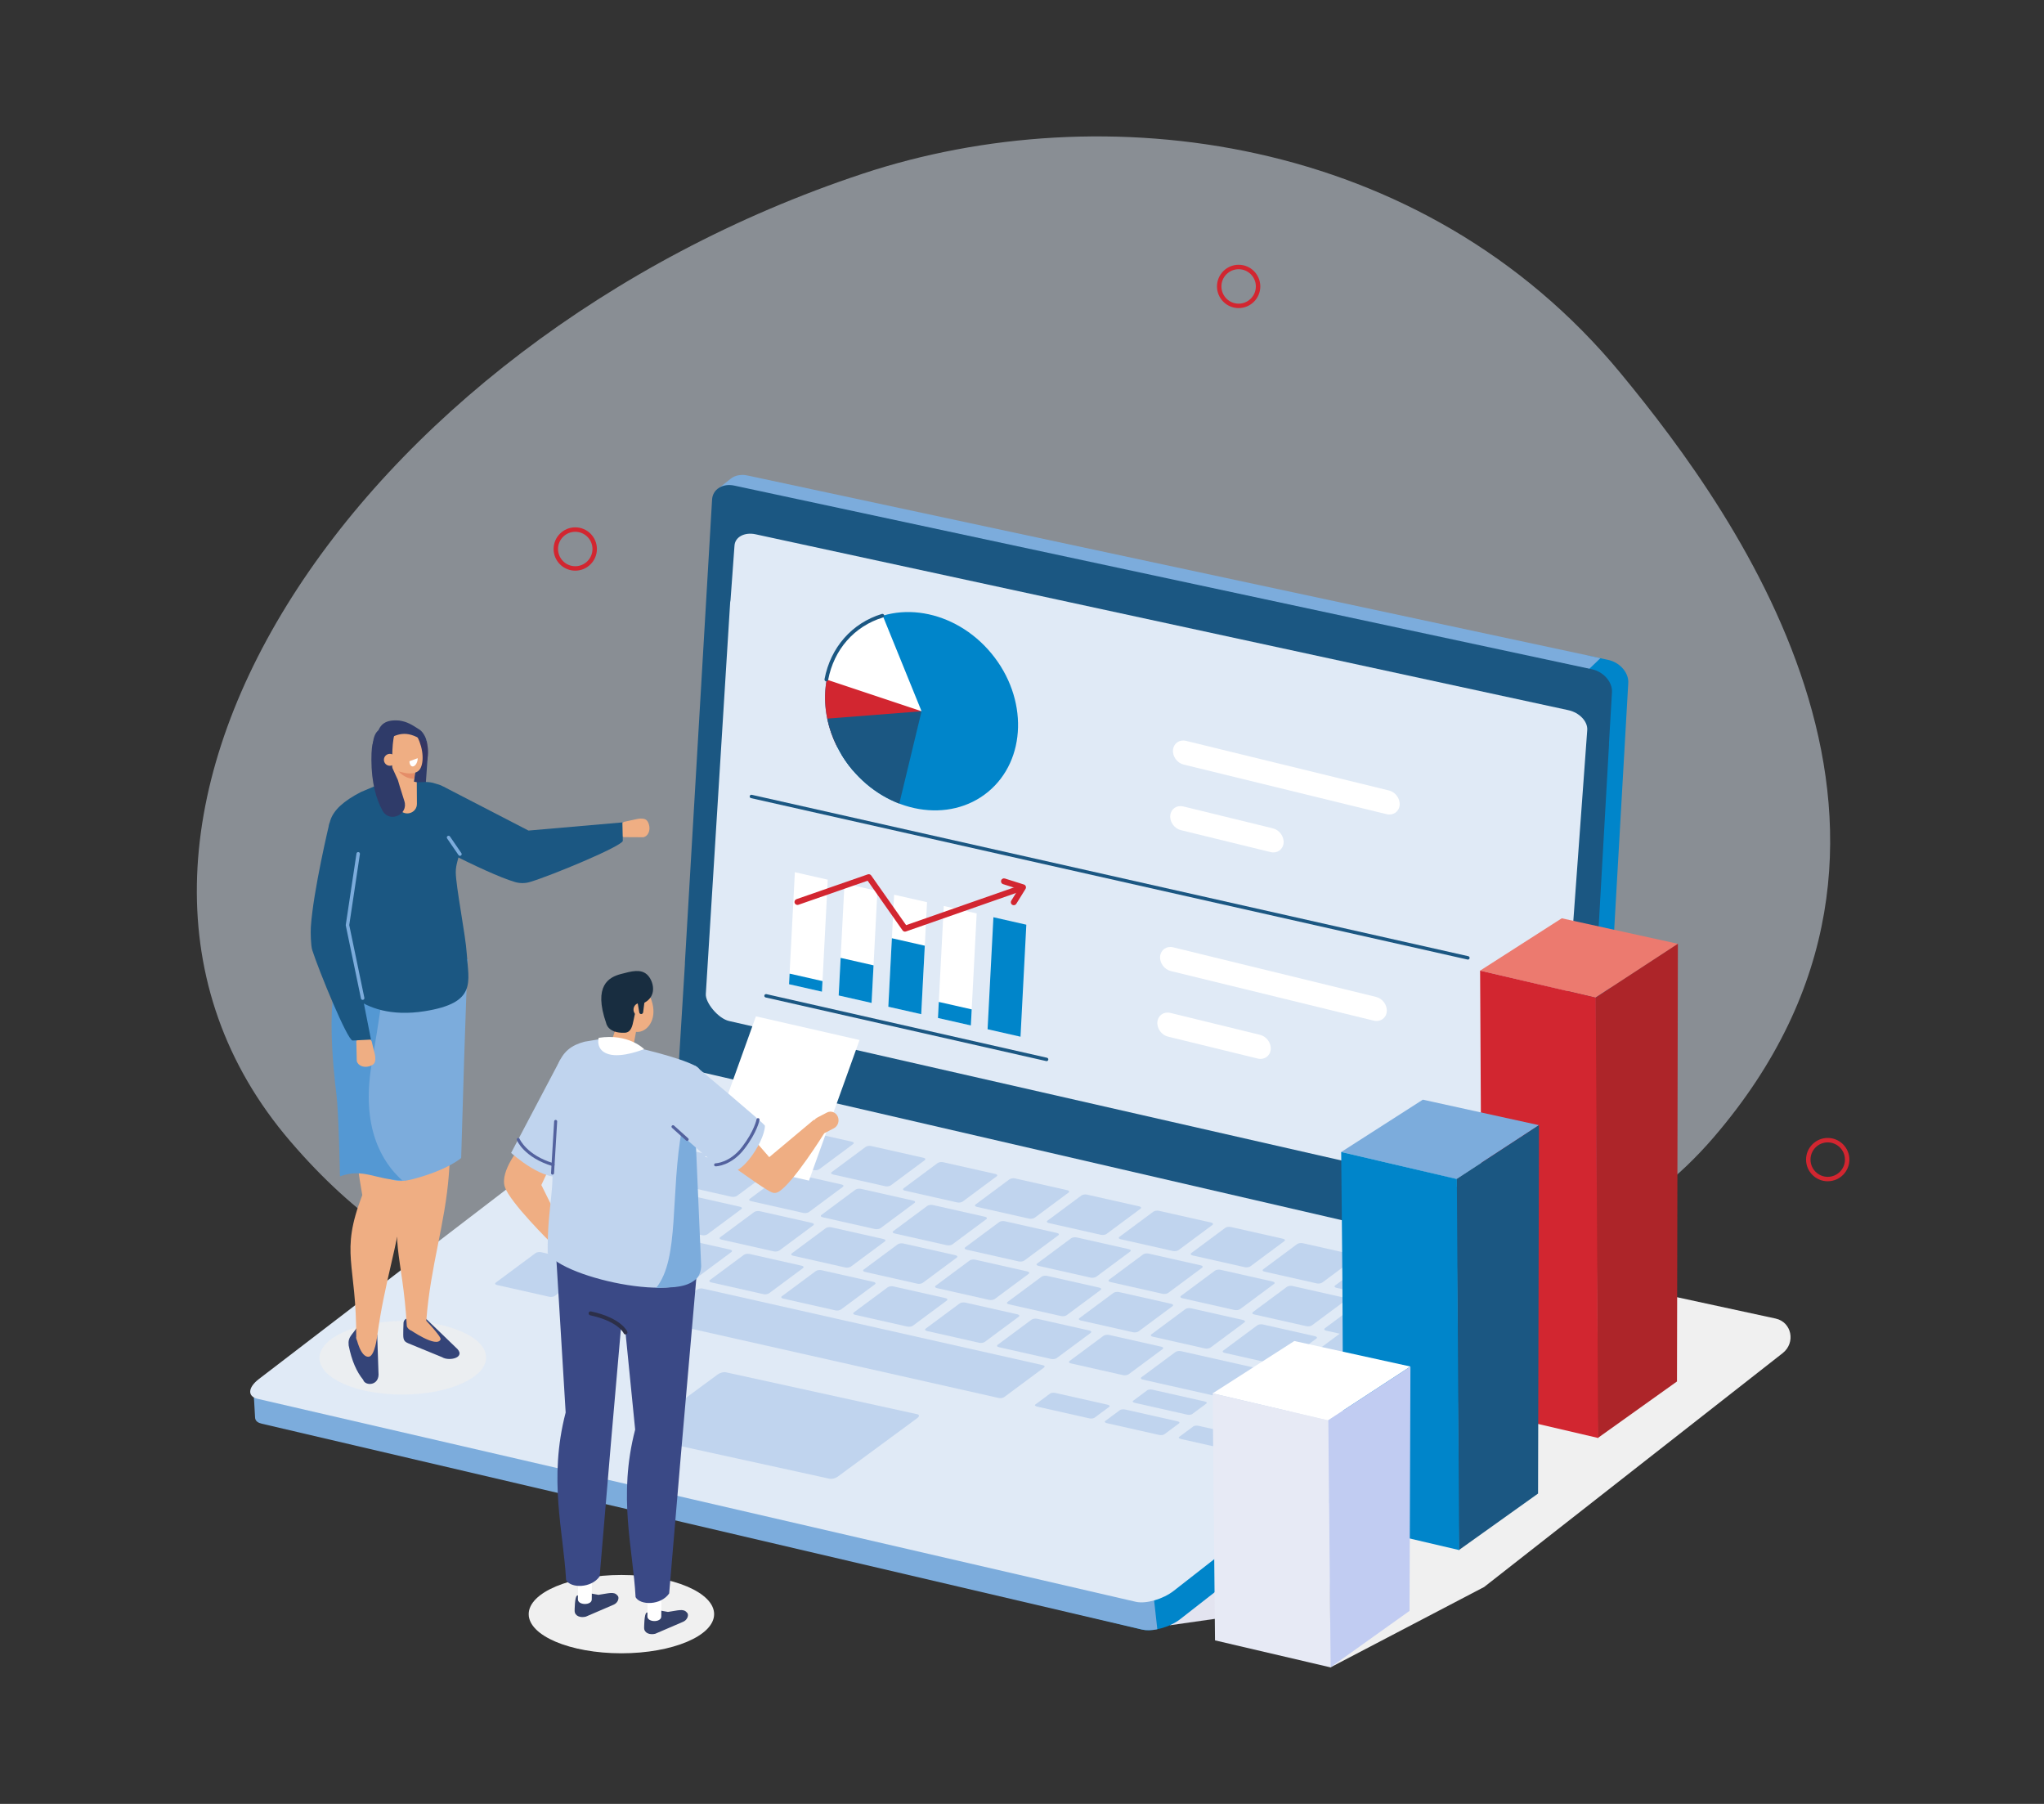 <?xml version="1.0" encoding="UTF-8"?><svg id="Livello_1" xmlns="http://www.w3.org/2000/svg" viewBox="0 0 1700 1500"><rect x="0" y="0" width="1700" height="1500" fill="#333333" stroke="none"/><defs><style>.cls-1{fill:#0085ca;}.cls-2{fill:#efae83;}.cls-3,.cls-4{fill:#f0f0f0;}.cls-5{fill:#ec7a6f;}.cls-6{fill:#e7eaf5;}.cls-7{fill:#e3e4f0;}.cls-8{fill:#e48d68;}.cls-9{fill:#fff;}.cls-10{fill:#7cacdc;}.cls-11{fill:#c1ccf2;}.cls-12{fill:#c0d4ee;}.cls-13{fill:#ad2529;}.cls-14{fill:#c15943;}.cls-15{fill:#d22630;}.cls-16,.cls-17{fill:#e0eaf6;}.cls-18{fill:#1b5782;}.cls-19{fill:#182d40;}.cls-20{fill:#5498d3;}.cls-21{fill:#2c2f48;}.cls-22{fill:#2f3b69;}.cls-23{fill:#3a4986;}.cls-24{fill:#344478;}.cls-25{fill:#353662;}.cls-26{fill:#344169;}.cls-27{fill:#53629e;}.cls-17{opacity:.5;}.cls-4{opacity:.7;}</style></defs><path class="cls-17" d="M1347.77,310.23c100.36,121.44,290.47,387.63,77.56,635.42-231.73,269.7-653.65-68.51-756.21,36.45,0,0-208.55,222.54-427.73-33.15C22.21,693.27,293.98,284.82,717.48,144.44c199.49-66.13,465.64-33.45,630.29,165.78Z"/><path class="cls-15" d="M1520.12,982.26c-9.93,0-18.01-8.08-18.01-18.01,0-4.81,1.87-9.34,5.28-12.74s7.93-5.28,12.74-5.28h0c9.93,0,18.01,8.08,18.01,18.01s-8.08,18.01-18.01,18.01Zm0-32.33c-3.82,0-7.42,1.49-10.12,4.19s-4.19,6.3-4.19,10.13c0,7.9,6.42,14.32,14.32,14.32s14.32-6.42,14.32-14.32-6.42-14.32-14.32-14.32h0Z"/><path class="cls-15" d="M1030.18,256.19c-9.93,0-18.01-8.08-18.01-18.01,0-4.81,1.87-9.34,5.28-12.74,3.4-3.4,7.93-5.28,12.74-5.28h0c9.93,0,18.01,8.08,18.01,18.01s-8.08,18.01-18.01,18.01Zm0-32.33c-3.82,0-7.42,1.49-10.12,4.19-2.71,2.71-4.2,6.3-4.2,10.13,0,7.9,6.42,14.32,14.32,14.32s14.32-6.42,14.32-14.32-6.42-14.32-14.32-14.32h0Z"/><path class="cls-15" d="M478.44,474.52c-9.93,0-18.01-8.08-18.01-18.01s8.08-18.01,18.01-18.01,18.01,8.08,18.01,18.01-8.08,18.01-18.01,18.01Zm0-32.33c-7.9,0-14.32,6.42-14.32,14.32s6.42,14.32,14.32,14.32,14.32-6.42,14.32-14.32-6.42-14.32-14.32-14.32Z"/><g><path class="cls-7" d="M972.92,1351.47l99.53-14.2,311.05-251.1c11.93-9.63,8.15-28.69-6.55-33.05l-145.43-43.06-258.6,341.4Z"/><path class="cls-1" d="M1354.25,566.75c-.03-1.93-.49-3.84-1.23-5.61,0-.01,0-.02-.01-.04-2.06-4.85-6.16-8.7-10.92-10.87-1.02-.46-2.07-.85-3.15-1.15-.38-.11-.77-.21-1.16-.29-.06-.01-17.22-3.69-17.27-3.7l-18.61,15.19c2.78,.64,19.56,2.87,21.94,4.46,7.12,3.22,12.96,10.5,12.07,18.64l-3.13,53.31c-1.09-.23-12.6,16.43-12.24,16.62,.05,.02-11.32,397.54-11.32,397.54-.11,1.8-.19,6.97,1.49,5.63l10.9-10.58c3.67-3.9,5.83-8.58,6.1-13.18l26.27-460.35c.12-2.45,.31-4.48,.28-5.54,0-.03,0-.06,0-.09Z"/><path class="cls-10" d="M1331.07,547.27l-707.06-151.39h0s-.04,0-.05-.01l-1.05-.23h-.01c-2.53-.56-3.99-.81-6.39-.71h0c-.84,.04-1.67,.14-2.49,.3-2.26,.45-4.43,1.38-6.23,2.8l-11.23,8.91s4.85,2.17,10.69,3.76h0l708.16,151.63,15.67-15.05Zm-713.5-148.72h0s0,0,0,0h0Z"/><path class="cls-18" d="M1324.05,556.53l-713.39-152.75c-9.68-2.07-17.92,3.12-18.42,11.61l-22.6,384.97c-.03,.43-.02,.85,0,1.28l-5.38,87.4c-.5,8.49,8.06,16.81,17.74,18.88l713.38,152.74c9.68,2.07,17.94-3.12,18.42-11.61l24.39-429.61c.03-.51,.03-1.01,0-1.52l2.48-42.28c.5-8.49-6.94-17.04-16.62-19.11Z"/><path class="cls-1" d="M1303.24,1060.74l-22.36,23.07-6.78-9.89-701.92-162.2c-8.45-1.95-24.49,2.61-33.42,9.59l-278.19,216.38-.36-3.98-42.55,29.54-6.41-.58,2.42,17.24c1.02,3.64,4.06-.76,6.92-.1l729.35,175.23c8.45,1.95,22.73-1.7,31.66-8.68l312.86-244.18c4.87-3.81,7.27-9.46,7.01-12.54l1.78-28.91Z"/><path class="cls-10" d="M572.18,911.73c-8.45-1.95-24.49,2.61-33.42,9.59l-278.19,216.38-.36-3.98-42.55,29.54-6.73-5.95,1.2,21.13c.05,3.49,2.87,4.77,5.74,5.44l732.07,171.18c3.48,.8,7.94,.66,12.61-.28l-19.59-175.98c4.87-3.81-370.77-267.07-370.77-267.07Z"/><path class="cls-16" d="M944.62,1331.93l-730.43-168.79c-8.45-1.95-8.07-9.26,.86-16.23l326.04-249.83c8.93-6.98,24.39-9.69,32.84-7.73l723.26,167.13c8.45,1.95,8.07,9.26-.86,16.23l-320.11,250.09c-8.93,6.98-23.15,11.08-31.6,9.13Z"/><g><path class="cls-12" d="M621.56,958.79c-1.02,.75-3.12,1.08-4.68,.73l-43.44-9.78c-1.57-.35-2.01-1.25-1-2.01l28.16-20.9c1.02-.76,3.12-1.08,4.69-.73l43.44,9.78c1.56,.35,2.01,1.25,.99,2.01l-28.16,20.9Z"/><path class="cls-12" d="M672.8,1007.85c-1.03,.76-3.11,1.09-4.7,.73l-43.44-9.78c-1.56-.35-2-1.25-.97-2.01l28.17-20.91c1-.74,3.09-1.07,4.66-.72l43.44,9.78c1.59,.36,2.01,1.26,1.01,2l-28.17,20.91Z"/><path class="cls-12" d="M648.17,1039.83c-1.02,.76-3.11,1.07-4.67,.72l-43.45-9.78c-1.54-.35-2.02-1.24-1-2l28.18-20.91c1-.74,3.13-1.06,4.67-.72l43.45,9.78c1.56,.35,2.01,1.26,1.01,2l-28.18,20.91Z"/><path class="cls-12" d="M580.08,1062.02c-1.01,.75-3.11,1.08-4.66,.73l-43.44-9.78c-1.55-.35-2-1.25-.99-2l28.17-20.9c1.01-.75,3.13-1.08,4.68-.73l43.44,9.78c1.55,.35,1.99,1.26,.98,2.01l-28.17,20.9Z"/><path class="cls-12" d="M461.49,1077.57c-1.02,.75-3.11,1.08-4.68,.73l-43.44-9.78c-1.57-.35-2.02-1.25-1-2.01l33.08-24.54c.99-.74,3.11-1.08,4.68-.72l43.44,9.78c1.56,.35,1.99,1.27,1,2l-33.08,24.54Z"/><path class="cls-12" d="M536.39,1094.44c-1.02,.75-3.51,.99-5.57,.53l-56.91-12.82c-2.04-.46-2.89-1.45-1.88-2.2l33.08-24.54c.99-.74,3.52-.99,5.56-.53l56.91,12.82c2.06,.46,2.88,1.47,1.89,2.2l-33.08,24.54Z"/><path class="cls-12" d="M910.29,1178.9c-.85,.63-2.81,.85-4.37,.5l-43.41-9.78c-1.58-.36-2.19-1.16-1.34-1.78l12.23-9.07c.84-.62,2.82-.85,4.4-.49l43.41,9.78c1.56,.35,2.14,1.15,1.31,1.78l-12.23,9.07Z"/><path class="cls-12" d="M968.34,1192.68c-.85,.63-2.81,.85-4.37,.5l-43.41-9.78c-1.58-.36-2.19-1.16-1.34-1.78l12.23-9.07c.84-.62,2.82-.85,4.4-.49l43.41,9.78c1.56,.35,2.14,1.15,1.31,1.78l-12.23,9.07Z"/><path class="cls-12" d="M1029.86,1205.88c-.81,.6-2.76,.81-4.32,.45l-43.42-9.78c-1.56-.35-2.2-1.13-1.38-1.74l11.78-8.74c.81-.6,2.78-.8,4.33-.45l43.42,9.78c1.56,.35,2.18,1.14,1.37,1.74l-11.78,8.74Z"/><path class="cls-12" d="M991.54,1175.84c-.81,.6-2.76,.81-4.32,.45l-43.42-9.78c-1.56-.35-2.2-1.13-1.38-1.74l11.78-8.74c.81-.6,2.78-.8,4.33-.45l43.42,9.78c1.56,.35,2.18,1.14,1.37,1.74l-11.78,8.74Z"/><path class="cls-12" d="M835.2,1161.71c-1.02,.75-3.13,1.08-4.7,.72l-282.68-63.66c-1.54-.35-2.02-1.25-1-2.01l33.08-24.54c.99-.74,3.14-1.07,4.68-.72l282.68,63.66c1.57,.35,2.02,1.27,1.02,2.01l-33.08,24.54Z"/><path class="cls-12" d="M528.52,1087.5c-.06,.05-.27,.05-.45,0l-33.21-7.48c-.18-.04-.28-.11-.22-.16l2.05-1.52c.06-.05,.27-.05,.45,0l33.21,7.48c.18,.04,.28,.11,.22,.16l-2.05,1.52Z"/><path class="cls-12" d="M443.31,1065.31c-.06,.05-.18,.07-.26,.05l-14.1-3.18c-.08-.02-.09-.07-.03-.12l2.06-1.52c.06-.05,.18-.07,.26-.05l14.1,3.18c.08,.02,.09,.07,.03,.12l-2.06,1.52Z"/><path class="cls-12" d="M639.63,1075.41c-1.01,.75-3.11,1.08-4.68,.72l-43.44-9.78c-1.54-.35-2.01-1.26-1.01-2.01l28.17-20.9c1.01-.75,3.15-1.08,4.69-.73l43.44,9.78c1.57,.35,2.01,1.26,1,2.01l-28.17,20.9Z"/><path class="cls-12" d="M699.44,1088.88c-1.01,.75-3.12,1.08-4.66,.73l-43.43-9.78c-1.56-.35-2.02-1.26-1.01-2.01l28.17-20.9c1.01-.75,3.14-1.08,4.7-.73l43.43,9.78c1.54,.35,1.99,1.26,.98,2.01l-28.17,20.9Z"/><path class="cls-12" d="M759.25,1102.35c-1.01,.75-3.11,1.08-4.66,.73l-43.44-9.78c-1.55-.35-1.99-1.25-.99-2l28.17-20.9c1.01-.75,3.12-1.08,4.67-.73l43.44,9.78c1.55,.35,1.99,1.26,.98,2.01l-28.17,20.9Z"/><path class="cls-12" d="M819.07,1115.82c-1.01,.75-3.11,1.08-4.67,.73l-43.44-9.78c-1.57-.35-2.01-1.26-1.01-2.01l28.17-20.9c1.01-.75,3.12-1.08,4.69-.73l43.44,9.78c1.56,.35,1.99,1.26,.98,2.01l-28.17,20.9Z"/><path class="cls-12" d="M878.89,1129.29c-1.01,.75-3.13,1.07-4.7,.72l-43.43-9.78c-1.55-.35-1.99-1.25-.99-2l28.17-20.9c1.01-.75,3.12-1.08,4.67-.73l43.43,9.78c1.57,.35,2.02,1.27,1.01,2.02l-28.17,20.9Z"/><path class="cls-12" d="M938.71,1142.74c-1.01,.75-3.12,1.08-4.68,.73l-43.43-9.78c-1.56-.35-2.01-1.26-1.01-2.01l28.17-20.9c1.01-.75,3.13-1.08,4.69-.73l43.43,9.78c1.56,.35,2,1.26,.99,2.01l-28.17,20.9Z"/><path class="cls-12" d="M1073.44,1173.08c-1.01,.75-3.11,1.08-4.68,.73l-118.35-26.65c-1.56-.35-2.01-1.26-1-2l28.17-20.9c1.01-.75,3.12-1.08,4.69-.73l118.35,26.65c1.56,.35,2,1.26,.99,2.01l-28.17,20.9Z"/><path class="cls-12" d="M707.69,1053.21c-1.02,.76-3.08,1.08-4.65,.73l-43.45-9.78c-1.56-.35-2.02-1.24-.99-2l28.18-20.91c1-.74,3.1-1.07,4.66-.72l43.45,9.78c1.57,.35,1.99,1.25,.99,1.99l-28.18,20.91Z"/><path class="cls-12" d="M767.52,1066.69c-1.02,.76-3.12,1.07-4.66,.72l-43.46-9.79c-1.54-.35-2-1.24-.98-2l28.18-20.91c1-.74,3.1-1.07,4.64-.72l43.46,9.79c1.55,.35,2,1.25,1,1.99l-28.18,20.91Z"/><path class="cls-12" d="M827.33,1080.16c-1.02,.76-3.12,1.07-4.67,.72l-43.44-9.78c-1.54-.35-2.03-1.25-1.01-2l28.18-20.91c1-.74,3.14-1.06,4.68-.72l43.44,9.78c1.55,.35,2.01,1.26,1.01,2l-28.18,20.91Z"/><path class="cls-12" d="M887.14,1093.62c-1.02,.76-3.11,1.07-4.67,.72l-43.43-9.78c-1.56-.35-2.02-1.24-1-2l28.18-20.91c1-.74,3.1-1.07,4.67-.72l43.43,9.78c1.56,.35,2,1.25,1,1.99l-28.18,20.91Z"/><path class="cls-12" d="M946.97,1107.08c-1.02,.76-3.12,1.07-4.67,.72l-43.46-9.79c-1.56-.35-2.01-1.24-.99-2l28.18-20.91c1-.74,3.09-1.07,4.65-.72l43.46,9.79c1.55,.35,2,1.25,1,1.99l-28.18,20.91Z"/><path class="cls-12" d="M1006.77,1120.54c-1.02,.76-3.1,1.08-4.66,.73l-43.42-9.78c-1.58-.36-2.04-1.25-1.02-2l28.18-20.91c1-.74,3.1-1.07,4.68-.71l43.42,9.78c1.56,.35,1.99,1.25,1,1.99l-28.18,20.91Z"/><path class="cls-12" d="M1066.58,1134.01c-1.02,.76-3.11,1.07-4.66,.73l-43.46-9.79c-1.55-.35-2-1.24-.98-1.99l28.18-20.91c1-.74,3.09-1.07,4.64-.72l43.46,9.79c1.55,.35,1.99,1.25,1,1.99l-28.18,20.91Z"/><path class="cls-12" d="M732.34,1021.24c-1.03,.76-3.12,1.09-4.69,.74l-43.44-9.78c-1.54-.35-1.99-1.25-.96-2.01l28.17-20.91c1-.74,3.1-1.07,4.65-.72l43.44,9.78c1.57,.35,2.01,1.26,1.01,2l-28.17,20.91Z"/><path class="cls-12" d="M792.14,1034.7c-1.03,.76-3.13,1.09-4.68,.74l-43.44-9.78c-1.56-.35-2.01-1.25-.98-2.01l28.17-20.91c1-.74,3.11-1.07,4.67-.72l43.44,9.78c1.54,.35,1.99,1.25,.99,1.99l-28.17,20.91Z"/><path class="cls-12" d="M851.96,1048.17c-1.03,.76-3.12,1.09-4.7,.73l-43.43-9.78c-1.55-.35-2-1.25-.97-2.01l28.17-20.91c1-.74,3.1-1.07,4.65-.72l43.43,9.78c1.57,.35,2.01,1.26,1.01,2l-28.17,20.91Z"/><path class="cls-12" d="M911.76,1061.64c-1.03,.76-3.11,1.09-4.68,.74l-43.44-9.78c-1.56-.35-2.01-1.25-.98-2.01l28.17-20.91c1-.74,3.1-1.07,4.67-.72l43.44,9.78c1.57,.35,1.99,1.25,.99,1.99l-28.17,20.91Z"/><path class="cls-12" d="M971.59,1075.09c-1.03,.76-3.13,1.09-4.67,.74l-43.44-9.78c-1.57-.35-2.01-1.25-.98-2.01l28.17-20.91c1-.74,3.09-1.07,4.66-.72l43.44,9.78c1.54,.35,1.98,1.25,.98,1.99l-28.17,20.91Z"/><path class="cls-12" d="M1031.41,1088.56c-1.03,.76-3.13,1.09-4.71,.73l-43.44-9.78c-1.54-.35-2-1.25-.97-2.01l28.17-20.91c1-.74,3.12-1.07,4.66-.72l43.44,9.78c1.58,.36,2.02,1.26,1.02,2l-28.17,20.91Z"/><path class="cls-12" d="M1091.21,1102.03c-1.03,.76-3.13,1.09-4.68,.74l-43.44-9.78c-1.56-.35-2.01-1.25-.98-2.01l28.17-20.91c1-.74,3.1-1.07,4.66-.72l43.44,9.78c1.55,.35,1.99,1.25,.99,1.99l-28.17,20.91Z"/><path class="cls-12" d="M612.99,994.38c-1.03,.76-3.13,1.09-4.7,.74l-73.65-16.59c-1.57-.35-2.02-1.25-.99-2.02l28.17-20.91c1-.74,3.1-1.07,4.67-.72l73.65,16.59c1.57,.35,2.01,1.26,1.01,2l-28.17,20.91Z"/><path class="cls-12" d="M1189.82,1086.72c-1.02,.75-3.12,1.08-4.68,.73l-73.66-16.59c-1.54-.35-2-1.25-.99-2.01l28.16-20.9c1.02-.76,3.14-1.08,4.68-.73l73.66,16.59c1.56,.35,2.01,1.25,.99,2.01l-28.16,20.9Z"/><path class="cls-12" d="M588.34,1026.36c-1.02,.76-3.09,1.08-4.67,.72l-87.81-19.77c-1.57-.35-2.03-1.24-1.01-2l28.18-20.91c1-.74,3.1-1.07,4.67-.72l87.81,19.77c1.58,.36,2.01,1.26,1.01,2l-28.18,20.91Z"/><path class="cls-12" d="M520.29,1048.56c-1.01,.75-3.12,1.08-4.68,.72l-58.55-13.18c-1.57-.35-2.01-1.26-1-2l28.17-20.9c1.01-.75,3.12-1.08,4.69-.73l58.55,13.18c1.56,.35,2,1.26,.99,2.01l-28.17,20.9Z"/><path class="cls-12" d="M681.36,972.26c-1.02,.75-3.11,1.08-4.69,.73l-43.41-9.78c-1.56-.35-2.01-1.25-1-2.01l28.16-20.9c1.02-.76,3.12-1.08,4.69-.73l43.41,9.78c1.58,.36,2.02,1.25,1,2.01l-28.16,20.9Z"/><path class="cls-12" d="M740.91,985.65c-1.02,.75-3.13,1.08-4.69,.73l-43.44-9.78c-1.55-.35-2.01-1.25-.99-2.01l28.16-20.9c1.02-.76,3.13-1.08,4.68-.73l43.44,9.78c1.56,.35,2.02,1.25,1,2.01l-28.16,20.9Z"/><path class="cls-12" d="M800.7,999.11c-1.02,.75-3.1,1.09-4.67,.73l-43.44-9.78c-1.55-.35-2-1.25-.98-2.01l28.16-20.9c1.02-.76,3.12-1.08,4.67-.73l43.44,9.78c1.57,.35,2,1.25,.98,2l-28.16,20.9Z"/><path class="cls-12" d="M860.53,1012.59c-1.02,.75-3.13,1.08-4.69,.73l-43.41-9.78c-1.57-.35-2.02-1.26-1-2.01l28.16-20.9c1.02-.76,3.12-1.08,4.69-.73l43.41,9.78c1.56,.35,2.02,1.25,1,2.01l-28.16,20.9Z"/><path class="cls-12" d="M920.32,1026.05c-1.02,.75-3.09,1.09-4.66,.73l-43.43-9.78c-1.57-.35-2.02-1.26-1-2.01l28.16-20.9c1.02-.76,3.12-1.08,4.69-.73l43.43,9.78c1.57,.35,1.99,1.25,.97,2l-28.16,20.9Z"/><path class="cls-12" d="M980.17,1039.51c-1.02,.75-3.13,1.08-4.67,.73l-43.46-9.79c-1.55-.35-1.99-1.25-.97-2l28.16-20.9c1.02-.76,3.11-1.08,4.66-.73l43.46,9.79c1.54,.35,2,1.25,.98,2.01l-28.16,20.9Z"/><path class="cls-12" d="M1039.98,1052.98c-1.02,.75-3.12,1.08-4.68,.73l-43.44-9.78c-1.57-.35-2.02-1.26-1.01-2.01l28.16-20.9c1.02-.76,3.13-1.08,4.7-.73l43.44,9.78c1.56,.35,2.01,1.25,.99,2.01l-28.16,20.9Z"/><path class="cls-12" d="M1099.78,1066.44c-1.02,.75-3.11,1.09-4.66,.74l-43.47-9.79c-1.54-.35-1.98-1.25-.97-2l28.16-20.9c1.02-.76,3.11-1.08,4.66-.74l43.47,9.79c1.55,.35,1.99,1.24,.97,2l-28.16,20.9Z"/><path class="cls-12" d="M1134.75,1082.82c-.72-.16-1.6-.2-2.53-.05-.91,.14-1.64,.42-2.11,.77l-28.17,20.91c-.47,.35-.68,.76-.49,1.16,.21,.39,.73,.69,1.45,.85l11.34,2.55-36.94,27.41c-.48,.35-.66,.77-.46,1.15,.19,.39,.73,.68,1.47,.85l29.26,6.59c.74,.17,1.63,.2,2.55,.06,.91-.13,1.66-.42,2.14-.78l66.97-49.7c.47-.35,.66-.76,.45-1.15-.19-.4-.73-.69-1.47-.85l-43.44-9.78Z"/><path class="cls-12" d="M512.33,1038.95c-.06,.05-.27,.05-.45,0l-33.21-7.48c-.18-.04-.28-.11-.22-.16l2.05-1.52c.06-.05,.27-.05,.45,0l33.21,7.48c.18,.04,.28,.11,.22,.16l-2.05,1.52Z"/></g><path class="cls-12" d="M690.02,1229.63l-159.21-34.88c-1.84-.4-1.84-1.85,0-3.2l66.19-48.71c1.85-1.36,4.86-2.14,6.71-1.74l159.21,34.88c1.84,.4,1.84,1.85,0,3.2l-66.19,48.71c-1.85,1.36-4.86,2.14-6.71,1.74Z"/><path class="cls-16" d="M1304.44,590.54l-676-146.26c-9.17-1.98-17.02,2.19-17.55,9.33l-3.31,45.44c-.14,.55-.25,1.11-.29,1.7l-20.26,325.78c-.52,7.14,10.29,20.51,19.47,22.5l669.06,152.34c9.17,1.99,17.03-2.19,17.55-9.33l3.1-59.43c.14-.55,.25-1.11,.29-1.7l23.61-323.85c.52-7.14-6.49-14.53-15.67-16.52Z"/><path class="cls-19" d="M1052.11,1279.29c-.73,0-1.45-.31-1.94-.92-.83-1.05-.65-2.58,.4-3.42l29.24-23.11c1.05-.83,2.58-.65,3.42,.4,.83,1.05,.65,2.58-.4,3.42l-29.24,23.11c-.44,.35-.96,.52-1.48,.52Z"/><path class="cls-19" d="M1015.58,1308.7c-.73,0-1.45-.31-1.94-.92-.83-1.05-.65-2.58,.4-3.42l29.24-23.11c1.05-.83,2.58-.65,3.42,.4,.83,1.05,.65,2.58-.4,3.42l-29.24,23.11c-.44,.35-.96,.52-1.48,.52Z"/></g><g><ellipse class="cls-1" cx="766.46" cy="591.43" rx="75.39" ry="86.93" transform="translate(-201.15 622.56) rotate(-39.5)"/><path class="cls-15" d="M689.63,556.84c-1.47,4.76-2.51,9.79-3.03,15.07-1.67,16.79,1.94,33.63,9.46,48.66l70.4-29.14-76.83-34.59Z"/><path class="cls-18" d="M688.02,597.55c3.28,15.85,10.84,30.86,21.5,43.3l56.94-49.42-78.44,6.12Z"/><path class="cls-9" d="M687.59,565.12l78.87,26.3-32.25-79.37c-23.66,7.21-41.64,26.58-46.62,53.07Z"/><path class="cls-18" d="M687.28,566.58c-.09,0-.19,0-.29-.03-.83-.16-1.38-.96-1.23-1.79,4.96-26.38,22.79-46.67,47.68-54.25,.81-.25,1.67,.21,1.92,1.02,.25,.81-.21,1.67-1.02,1.92-23.78,7.25-40.81,26.64-45.56,51.88-.14,.74-.78,1.25-1.51,1.25Z"/><path class="cls-18" d="M747.95,668.22l18.51-76.8-53.01,25.69-13.8,10.03c11,18.37,28.03,33.33,48.3,41.09Z"/></g><path class="cls-9" d="M1153.27,677.02l-168.84-41.26c-5.4-1.32-9.38-6.84-8.84-12.26h0c.54-5.42,5.4-8.78,10.81-7.46l168.84,41.26c5.4,1.32,9.38,6.84,8.84,12.26h0c-.54,5.42-5.4,8.78-10.81,7.46Z"/><path class="cls-9" d="M1056.75,708.53l-74.6-18.23c-5.4-1.32-9.38-6.84-8.84-12.26h0c.54-5.42,5.4-8.78,10.81-7.46l74.6,18.23c5.4,1.32,9.38,6.84,8.84,12.26h0c-.54,5.42-5.4,8.78-10.81,7.46Z"/><path class="cls-9" d="M1142.56,848.7l-168.84-41.26c-5.4-1.32-9.38-6.84-8.84-12.26h0c.54-5.42,5.4-8.78,10.81-7.46l168.84,41.26c5.4,1.32,9.38,6.84,8.84,12.26h0c-.54,5.42-5.4,8.78-10.81,7.46Z"/><path class="cls-9" d="M1046.04,880.22l-74.6-18.23c-5.4-1.32-9.38-6.84-8.84-12.26h0c.54-5.42,5.4-8.78,10.81-7.46l74.6,18.23c5.4,1.32,9.38,6.84,8.84,12.26h0c-.54,5.42-5.4,8.78-10.81,7.46Z"/><g><polygon class="cls-9" points="807.47 852.69 780.1 846.49 784.94 753.35 812.31 759.55 807.47 852.69"/><polygon class="cls-9" points="766.19 843.33 738.81 837.13 743.66 743.99 771.03 750.2 766.19 843.33"/><polygon class="cls-9" points="724.9 833.97 697.53 827.77 702.37 734.63 729.74 740.84 724.9 833.97"/><polygon class="cls-9" points="683.62 824.61 656.24 818.41 661.09 725.27 688.46 731.48 683.62 824.61"/><path class="cls-15" d="M843.17,752.7c-.44,0-.89-.12-1.3-.37-1.16-.72-1.52-2.24-.8-3.4l6-9.68-12.81-4.05c-1.3-.41-2.02-1.8-1.61-3.09,.41-1.3,1.79-2.02,3.1-1.61l15.83,5c.73,.23,1.3,.78,1.57,1.49,.26,.71,.18,1.51-.22,2.16l-7.67,12.38c-.47,.75-1.27,1.17-2.1,1.17Z"/><path class="cls-15" d="M752.69,774.69c-.79,0-1.55-.38-2.02-1.05l-29.06-41.31-57.56,20.02c-1.29,.45-2.69-.23-3.14-1.52-.45-1.29,.23-2.69,1.52-3.14l59.31-20.63c1.04-.36,2.19,.01,2.83,.91l29.05,41.31,93.85-32.8c1.29-.45,2.69,.23,3.14,1.51,.45,1.29-.23,2.69-1.51,3.14l-95.61,33.41c-.27,.09-.54,.14-.81,.14Z"/><polygon class="cls-1" points="683.62 824.61 656.24 818.41 656.7 809.6 684.07 815.81 683.62 824.61"/><polygon class="cls-1" points="724.9 833.97 697.53 827.77 699.16 796.5 726.53 802.71 724.9 833.97"/><polygon class="cls-1" points="766.19 843.33 738.81 837.13 741.78 780.17 769.15 786.38 766.19 843.33"/><polygon class="cls-1" points="807.47 852.69 780.1 846.49 780.79 833.13 808.17 839.33 807.47 852.69"/><polygon class="cls-1" points="848.76 862.05 821.38 855.84 826.23 762.71 853.6 768.91 848.76 862.05"/><path class="cls-18" d="M870.47,882.36c-.1,0-.21-.01-.32-.04l-233.36-52.9c-.77-.17-1.25-.94-1.07-1.7s.94-1.24,1.7-1.07l233.36,52.9c.77,.17,1.25,.94,1.07,1.7-.15,.66-.74,1.11-1.39,1.11Z"/></g><path class="cls-18" d="M1220.86,797.93c-.1,0-.21-.01-.31-.04l-595.92-134.21c-.77-.17-1.25-.93-1.08-1.7,.17-.77,.93-1.25,1.7-1.08l595.92,134.21c.77,.17,1.25,.93,1.08,1.7-.15,.66-.74,1.11-1.39,1.11Z"/><ellipse class="cls-4" cx="335.07" cy="1129" rx="69.29" ry="30.62" transform="translate(-4.4 1.32) rotate(-.22)"/><g><path class="cls-24" d="M378.78,1120.14l-24.71-23.83c-3.6-1.48-10.06-1.56-15.18-.15-2.3,.63-3.38,2.29-3.31,4.64l-.15,4.39c-.03,7.34-.7,9.82,4.05,11.77l28.22,11.59c5.93,3.77,21.31,.14,11.08-8.4Z"/><path class="cls-2" d="M351.5,1095.04s15.92,16.39,14.94,18.72c-3.2,7.55-25.81-8.31-25.81-8.31,0,0,7.86-10.92,10.87-10.42Z"/><path class="cls-2" d="M338.37,1102.93c3.36,7.48,14.99,2.49,16.25-5.45,3.37-44.4,15.54-79.42,18.71-120.92,3.57-46.6,.24-47.35,5.6-118.78l-43.55,7.58c3.9,51.24,2.14,116.08,2.14,116.08-15.31,49.98-2.61,60.42,.85,121.5Z"/><path class="cls-24" d="M314.77,1141.1l-1.03-31.19c-1.43-2.43-5.65-4.06-9.94-3.8-1.92,.12,.23-.93-1.23,1.58l-5.06-4.86c-4.73,7.77-8.29,8.44-7.52,15.96,2.55,12.85,6.71,22.05,12.06,28.55,1.5,5.42,14,5.26,12.72-6.25Z"/><path class="cls-2" d="M313.74,1110.77s-1.92,17.13-7.18,17.43c-6.96,.4-10.27-16.17-10.27-16.17,0,0,15.76-2.81,17.45-1.26Z"/><path class="cls-2" d="M296.29,1113.01c2.98,8.26,15.65,5.74,17.45-2.24,6.25-45.25,16.39-72.13,22.26-114.42,6.59-47.49-12.5-51.88-2.5-124.69l-45.12,.79c.76,53.48,12.93,121.31,12.93,121.31-18.84,49.08-4.72,55.7-5.03,119.26Z"/><path class="cls-10" d="M389.1,797.65s-1.66,29.21-5.54,165.22c0,0-10.64,9.82-40.01,17.58-27.68,7.32-22.92-14.06-45.31-6.21,0,0-9.15-43.5-11.07-58.59-1.92-15.09-11.52-103.31,13.29-106.28,24.81-2.97,88.64-11.72,88.64-11.72Z"/><path class="cls-20" d="M282.73,978.14s-1-53.03-2.92-68.13c-1.92-15.09-12.84-105.92,11.96-108.89,5.66-.68,21.47,6.63,29.07,5.54-1.67,14.69-5.05,38.78-11.73,78.18-8.91,52.52,8.42,81.42,25.38,96.69-22.77-.62-31.91-10.35-51.76-3.39Z"/><polygon class="cls-22" points="355.68 629.55 353.76 656.86 332.47 664.02 332.65 613.27 355.68 629.55"/><path class="cls-2" d="M539.78,685.83h0c1.32,4.77-.75,9.43-4.6,10.36l-15.28-.09c-3.86,.93-7.72-9.35-.81-12.74l10.96-2.37c1.42-.31,2.9-.43,4.37-.26,2.73,.32,4.32,1.35,5.36,5.1Z"/><path class="cls-18" d="M368.44,653.88l71.1,36.76,78.1-6.78,.35,15.32c-.46,4.41-60.07,29.19-77.39,34.26-4.01,1.18-8.27,1.16-12.28-.02-25.45-7.46-90-42.58-90-42.58l30.12-36.97Z"/><path class="cls-18" d="M360.13,650.97c-2.51-.6-5.08-.83-7.66-.68-11.94,.71-34.3,.44-35.54,1.28l-16.59,6.94c-29.71,15.26-31.67,30.01-20.42,52.69,0,0,13.48,36.63,14.36,53.37,.76,14.47-11.71,37.42-14.08,42.17-3.06,6.16,17.24,42.94,72.98,34.1,43.89-6.96,36.49-24.14,35.01-48.06-.93-15.05-9.06-55.61-9.12-67.56-.05-11.96,8.9-21.31,2.07-40.23-3.65-10.12-5.89-18.1-7.18-23.33-1.09-4.43-4.42-7.89-8.79-9.19l-5.04-1.5Z"/><path class="cls-2" d="M346.64,650.44l.12,17.89c.05,7.81-9.99,11.04-14.5,4.66l-15.31-21.67,9.92-4.63,19.77,3.75Z"/><path class="cls-2" d="M322.88,652.81l4.92-18.56c1.28-4.4,6.42-6.53,10.88-5.52l1.32,.3c4.46,1.02,7.06,5.44,5.79,9.84l-3.36,24.64c-1.28,4.4-19.55-10.7-19.55-10.7Z"/><path class="cls-8" d="M344.98,642.65s-11.43,1.2-16.89-6c0,0,5.55,11.02,16.38,10.94l.51-4.93Z"/><path class="cls-25" d="M354.89,616.31s4.85,18.46-5.62,23.29c-10.47,4.84-16.02-33.18-16.02-33.18l21.64,9.89Z"/><path class="cls-2" d="M322.31,608.39c2.37-4.96,6.53-6.23,10.67-3.97,3.7-2.05,8.54-.14,12.48,5.59,5.48,7.98,7.88,21.29,4.41,28.53-1.51,3.16-4.27,4.1-6.93,4.44-2.48,.32-5.04,.09-7.51-.56-8.86-2.33-8.9-1.05-12.55-6.36-5.48-7.98-4.04-20.42-.58-27.66Z"/><path class="cls-22" d="M328.05,610.86c-2.54,8.52-1.67,27.58-1.95,30.14,0,0-17.37,.64-16.37-19.09,1.24-24.56,15.92-13.16,15.92-13.16l2.4,2.12Z"/><path class="cls-22" d="M322.36,614.59c9.19-4.53,16.8-8.14,32.26,3.18,.96-2.15-2.36-8.93-5.57-10.98-6.71-4.28-10.12-6.6-17.16-7.66l-1.7-.07c-10.24-.44-15.36,3.82-16.87,13.75-.13,.87-1.61,4.91-1.61,5.64l3.18-1.31c-.07,5.81,1.59-2.96,7.47-2.55Z"/><path class="cls-9" d="M344.02,637.17h0c1.89-.7,3.41-3.7,3.39-6.71l-6.85,2.53c.02,3.01,1.57,4.89,3.46,4.19Z"/><path class="cls-2" d="M307.2,886.62h0c-4.73,1.45-9.45-.49-10.48-4.31l-.34-15.28c-1.04-3.83,9.13-7.98,12.71-1.16l2.68,10.89c.35,1.42,.51,2.89,.38,4.36-.24,2.74-1.23,4.36-4.95,5.5Z"/><path class="cls-18" d="M310.39,690.31l-17.93,92.4,16.09,81.73-15.31,.78c-4.42-.33-27.95-57.88-33.5-75.05-1.29-3.98-1.48-15.07-1.21-19.25,1.95-30.26,15.54-86.8,15.54-86.8l36.32,6.19Z"/><path class="cls-22" d="M330.91,648.58s2.28,7.91,5.38,17.47c3.7,11.43-12.4,18.58-18.15,8.03-5.34-9.79-9.19-23.39-9.25-42.28-.1-31.82,10.03-9.55,10.03-9.55l11.99,26.33Z"/><path class="cls-2" d="M319.3,631.83c.02,2.74,2.25,4.95,4.99,4.93s4.95-2.25,4.93-4.99c-.02-2.74-2.25-4.95-4.99-4.93-2.74,.02-4.95,2.25-4.93,4.99Z"/><path class="cls-10" d="M301.62,831.43c-.64,0-1.23-.43-1.39-1.08-.3-1.2-12.14-58.34-12.64-60.78-.03-.17-.04-.34-.01-.51l8.91-59.32c.12-.79,.85-1.33,1.64-1.21,.79,.12,1.33,.85,1.21,1.64l-8.87,59.07c4.26,20.56,12.29,59.3,12.56,60.4,.19,.77-.28,1.55-1.05,1.75-.12,.03-.24,.04-.35,.04Z"/><path class="cls-10" d="M382.56,711.66c-.46,0-.91-.22-1.19-.62l-9.49-13.83c-.45-.66-.28-1.55,.37-2,.66-.45,1.55-.28,2,.37l9.49,13.83c.45,.66,.28,1.55-.37,2-.25,.17-.53,.25-.81,.25Z"/></g><g><polygon class="cls-9" points="672.83 981.71 586.67 962.04 628.7 845.12 714.87 864.8 672.83 981.71"/><g><ellipse class="cls-3" cx="516.83" cy="1342.2" rx="77.11" ry="32.56"/><path class="cls-26" d="M486.13,1324.05l11.62,2.1c8.51-1.24,12.78-2.86,15.54,.29l.78,.89c1.03,2.19-.59,5.71-3.72,7.02l-23.14,9.95c-4.52,1.15-9.27-.52-9.29-4.88,0,0,.02-12.17,2.09-12.65,4.14-.97,2.5-1.79,6.12-2.72Z"/><path class="cls-9" d="M492.17,1330c-.06,5.1-11.59,4.95-11.53-.15l.19-16.58,11.53,.15-.19,16.58Z"/><path class="cls-23" d="M498.75,1310.76c-6.96,10.13-24.22,9.97-27.94,3.1-2.16-40.5-14.85-83.62-.35-139.31l-8.82-145.45,62.12-8.37-15.57,178.31-9.45,111.72Z"/><path class="cls-2" d="M458.3,1033.49s-34.17-33.53-38.44-46.59c-4.26-13.06,12.92-33.33,12.92-33.33l26.36,12.85-8.9,18.95,20.87,42.04-12.81,6.08Z"/><polygon class="cls-23" points="484.98 1099.31 541.99 1110.02 548.21 1058.28 491.2 1047.58 484.98 1099.31"/><path class="cls-26" d="M543.93,1338.26l11.62,2.1c8.51-1.24,12.78-2.86,15.54,.29l.78,.89c1.03,2.19-.59,5.71-3.72,7.02l-23.14,9.95c-4.52,1.15-9.27-.52-9.29-4.88,0,0,.02-12.17,2.09-12.65,4.14-.97,2.5-1.79,6.12-2.72Z"/><path class="cls-9" d="M549.97,1344.21c-.06,5.1-11.59,4.95-11.53-.15l.19-16.58,11.53,.15-.19,16.58Z"/><path class="cls-23" d="M556.56,1324.97c-6.96,10.13-24.22,9.97-27.94,3.1-2.16-40.5-14.85-83.62-.35-139.31l-16.82-168.91,70.13,15.08-15.57,178.31-9.45,111.72Z"/><path class="cls-14" d="M528.79,847.47c-.13,12.1-7.07,17.63-15.52,12.37s-10.55-20.17-11.04-32.24c-.23-5.8,3.06-16.83,11.5-11.56,8.44,5.27,15.18,19.34,15.06,31.44Z"/><path class="cls-2" d="M543.35,843.57c-1.33,12.03-12.15,18.32-20.01,12.1-7.86-6.22-13.14-21.01-11.81-33.03,1.33-12.03,8.78-16.74,16.64-10.52,7.86,6.22,16.51,19.43,15.18,31.46Z"/><path class="cls-2" d="M513.4,878.42l-1.12-.42c-3.78-1.4-5.76-5.89-4.4-9.97l7.63-22.99c1.35-4.08,5.55-6.26,9.33-4.86l1.12,.42c3.78,1.4,5.76,5.89,4.4,9.97l-4.33,23.21c-1.35,4.08-8.86,6.04-12.63,4.64Z"/><path class="cls-19" d="M504.22,850.97s1.4,8.3,15.29,7.8c10.48-.38,4.66-20.17,14.57-24.11,13.39-5.33,9.47-19.29,4.16-24.2-5.31-4.9-12.74-2.96-21.9-.51-9.69,2.59-23.16,9.34-12.12,41.01Z"/><path class="cls-2" d="M536.77,840.01c-.32,2.92-2.79,5.04-5.51,4.73-2.72-.31-4.66-2.94-4.33-5.86,.32-2.92,2.79-5.04,5.51-4.73,2.72,.31,4.66,2.94,4.33,5.86Z"/><path class="cls-12" d="M455.51,1041.93c-.26-42.62,6.61-49.19,2.99-85.87-2.5-70.32,6.56-84.14,27.67-89.86l14.24-2.38c4.52,.71,8.76,2.74,13.24,3.7,18.74,4.02,51,11.63,64.66,18.76,12.16,6.36-6.63,17.71-5.95,33.16,5.29,45.15,9.29,113.31,10.92,135.64-5.26,32.32-115.49,8-127.76-13.15Z"/><path class="cls-10" d="M577.62,924.49l-10.28,13.12c-10.2,55.99-1.83,108.78-21.66,133.38,12.79-.63,24.58,.11,32.93-7.16,.47,.04,4.29-3.97,4.55-10.91l-5.55-128.43Z"/><path class="cls-9" d="M497.93,862.99s-2.99,10.35,8.33,13.62c11.33,3.28,29.44-4.25,29.44-4.25,0,0-12.9-13.27-37.77-9.37Z"/><path class="cls-19" d="M533.35,843.23h0c-.91,.05-1.68-.7-1.72-1.68l-1.96-11.51c-.04-.98,2.25-.21,3.16-.26h0c.91-.05,3.55-.71,3.59,.26l-1.48,11.31c.04,.98-.67,1.82-1.58,1.87Z"/><path class="cls-2" d="M685.49,942.39s-26.06,41.81-37.97,48.64c-3.88,2.23-6.53,.04-9.9-1.91-9.3-5.41-43.68-30.43-43.68-30.43l9.57-38.18,36.28,41.7,37.14-31.12,8.56,11.3Z"/><path class="cls-12" d="M561.15,938.87l38.29,33.41c13.42,13.87,36.81-23.13,36.74-36.21,0-1.45-57.88-49.81-57.88-49.81,0,0-25.84,27.44-17.15,52.6Z"/><path class="cls-2" d="M676.49,939.05h0c1.61,3.59,5.66,5.09,9,3.34l8.09-4.23c3.35-1.75,4.77-6.12,3.17-9.71h0c-1.61-3.59-5.66-5.1-9-3.34l-8.09,4.23c-3.35,1.75-4.77,6.12-3.17,9.71Z"/><path class="cls-12" d="M466.05,881.01l-40.95,77.65s28.32,25.85,44.65,18.61c16.34-7.23,9.74-90.51,9.74-90.51l-13.44-5.75Z"/><path class="cls-27" d="M595.19,969.84c-.69,0-1.25-.55-1.26-1.24,0-.7,.54-1.27,1.24-1.28h0c.12,0,11.83-.38,21.94-13.53,10.29-13.4,12.08-22.92,12.1-23.01,.12-.68,.78-1.13,1.46-1.02,.69,.12,1.14,.77,1.02,1.46-.07,.41-1.88,10.17-12.58,24.11-10.89,14.18-23.37,14.51-23.9,14.52h-.02Z"/><path class="cls-27" d="M459.56,976.76s-.05,0-.08,0c-.69-.04-1.22-.64-1.18-1.33l2.59-43.02c.04-.69,.63-1.25,1.33-1.18,.69,.04,1.22,.64,1.18,1.33l-2.59,43.02c-.04,.67-.6,1.18-1.26,1.18Z"/><path class="cls-27" d="M459.98,969.72c-.12,0-.24-.02-.36-.05-23.67-7.1-29.55-21.13-29.79-21.72-.26-.65,.05-1.38,.7-1.64,.65-.26,1.38,.05,1.64,.7h0c.06,.13,5.75,13.52,28.18,20.25,.67,.2,1.04,.9,.84,1.57-.16,.55-.66,.9-1.21,.9Z"/><path class="cls-27" d="M571.49,948.71c-.3,0-.6-.11-.84-.32l-11.74-10.56c-.52-.47-.56-1.26-.09-1.78,.46-.52,1.26-.56,1.78-.09l11.74,10.56c.52,.47,.56,1.26,.09,1.78-.25,.28-.59,.42-.94,.42Z"/><path class="cls-21" d="M520.22,1109.61c-.64,0-1.25-.38-1.52-1-.08-.18-4.71-9.94-27.85-14.91-.89-.19-1.46-1.07-1.27-1.96,.19-.89,1.07-1.45,1.96-1.27,25.16,5.41,30,16.39,30.19,16.86,.35,.84-.05,1.81-.89,2.16-.21,.09-.42,.13-.63,.13Z"/></g></g><g><path class="cls-3" d="M1106.36,1386.57l128-66.94,248.26-194.43c11.08-8.68,7.58-25.88-5.86-28.79l-117.86-25.5-146.99,130.56-105.56,185.1Z"/><g><polygon class="cls-5" points="1326.93 829.62 1395.51 784.79 1298.92 763.59 1231.01 807.11 1326.93 829.62"/><polygon class="cls-13" points="1395.51 784.79 1326.85 829.64 1328.81 1195.79 1394.75 1148.73 1395.51 784.79"/><polygon class="cls-15" points="1327.2 829.56 1231.01 807.11 1232.98 1173.25 1329.16 1195.72 1327.2 829.56"/></g><g><polygon class="cls-10" points="1211.38 980.44 1279.96 935.61 1183.38 914.41 1115.47 957.93 1211.38 980.44"/><polygon class="cls-18" points="1279.96 935.61 1211.3 980.46 1213.26 1289 1279.21 1241.94 1279.96 935.61"/><polygon class="cls-1" points="1211.66 980.39 1115.47 957.93 1116.46 1061.29 1117.43 1266.46 1213.62 1288.93 1211.66 980.39"/></g><g><polygon class="cls-9" points="1104.48 1181.13 1173.06 1136.3 1076.48 1115.1 1008.57 1158.63 1104.48 1181.13"/><polygon class="cls-11" points="1106.36 1386.57 1172.31 1339.5 1173.06 1136.3 1104.4 1181.15 1106.36 1386.57"/><polygon class="cls-6" points="1106.72 1386.5 1010.53 1364.02 1008.57 1158.63 1104.75 1181.08 1106.72 1386.5"/></g></g></svg>